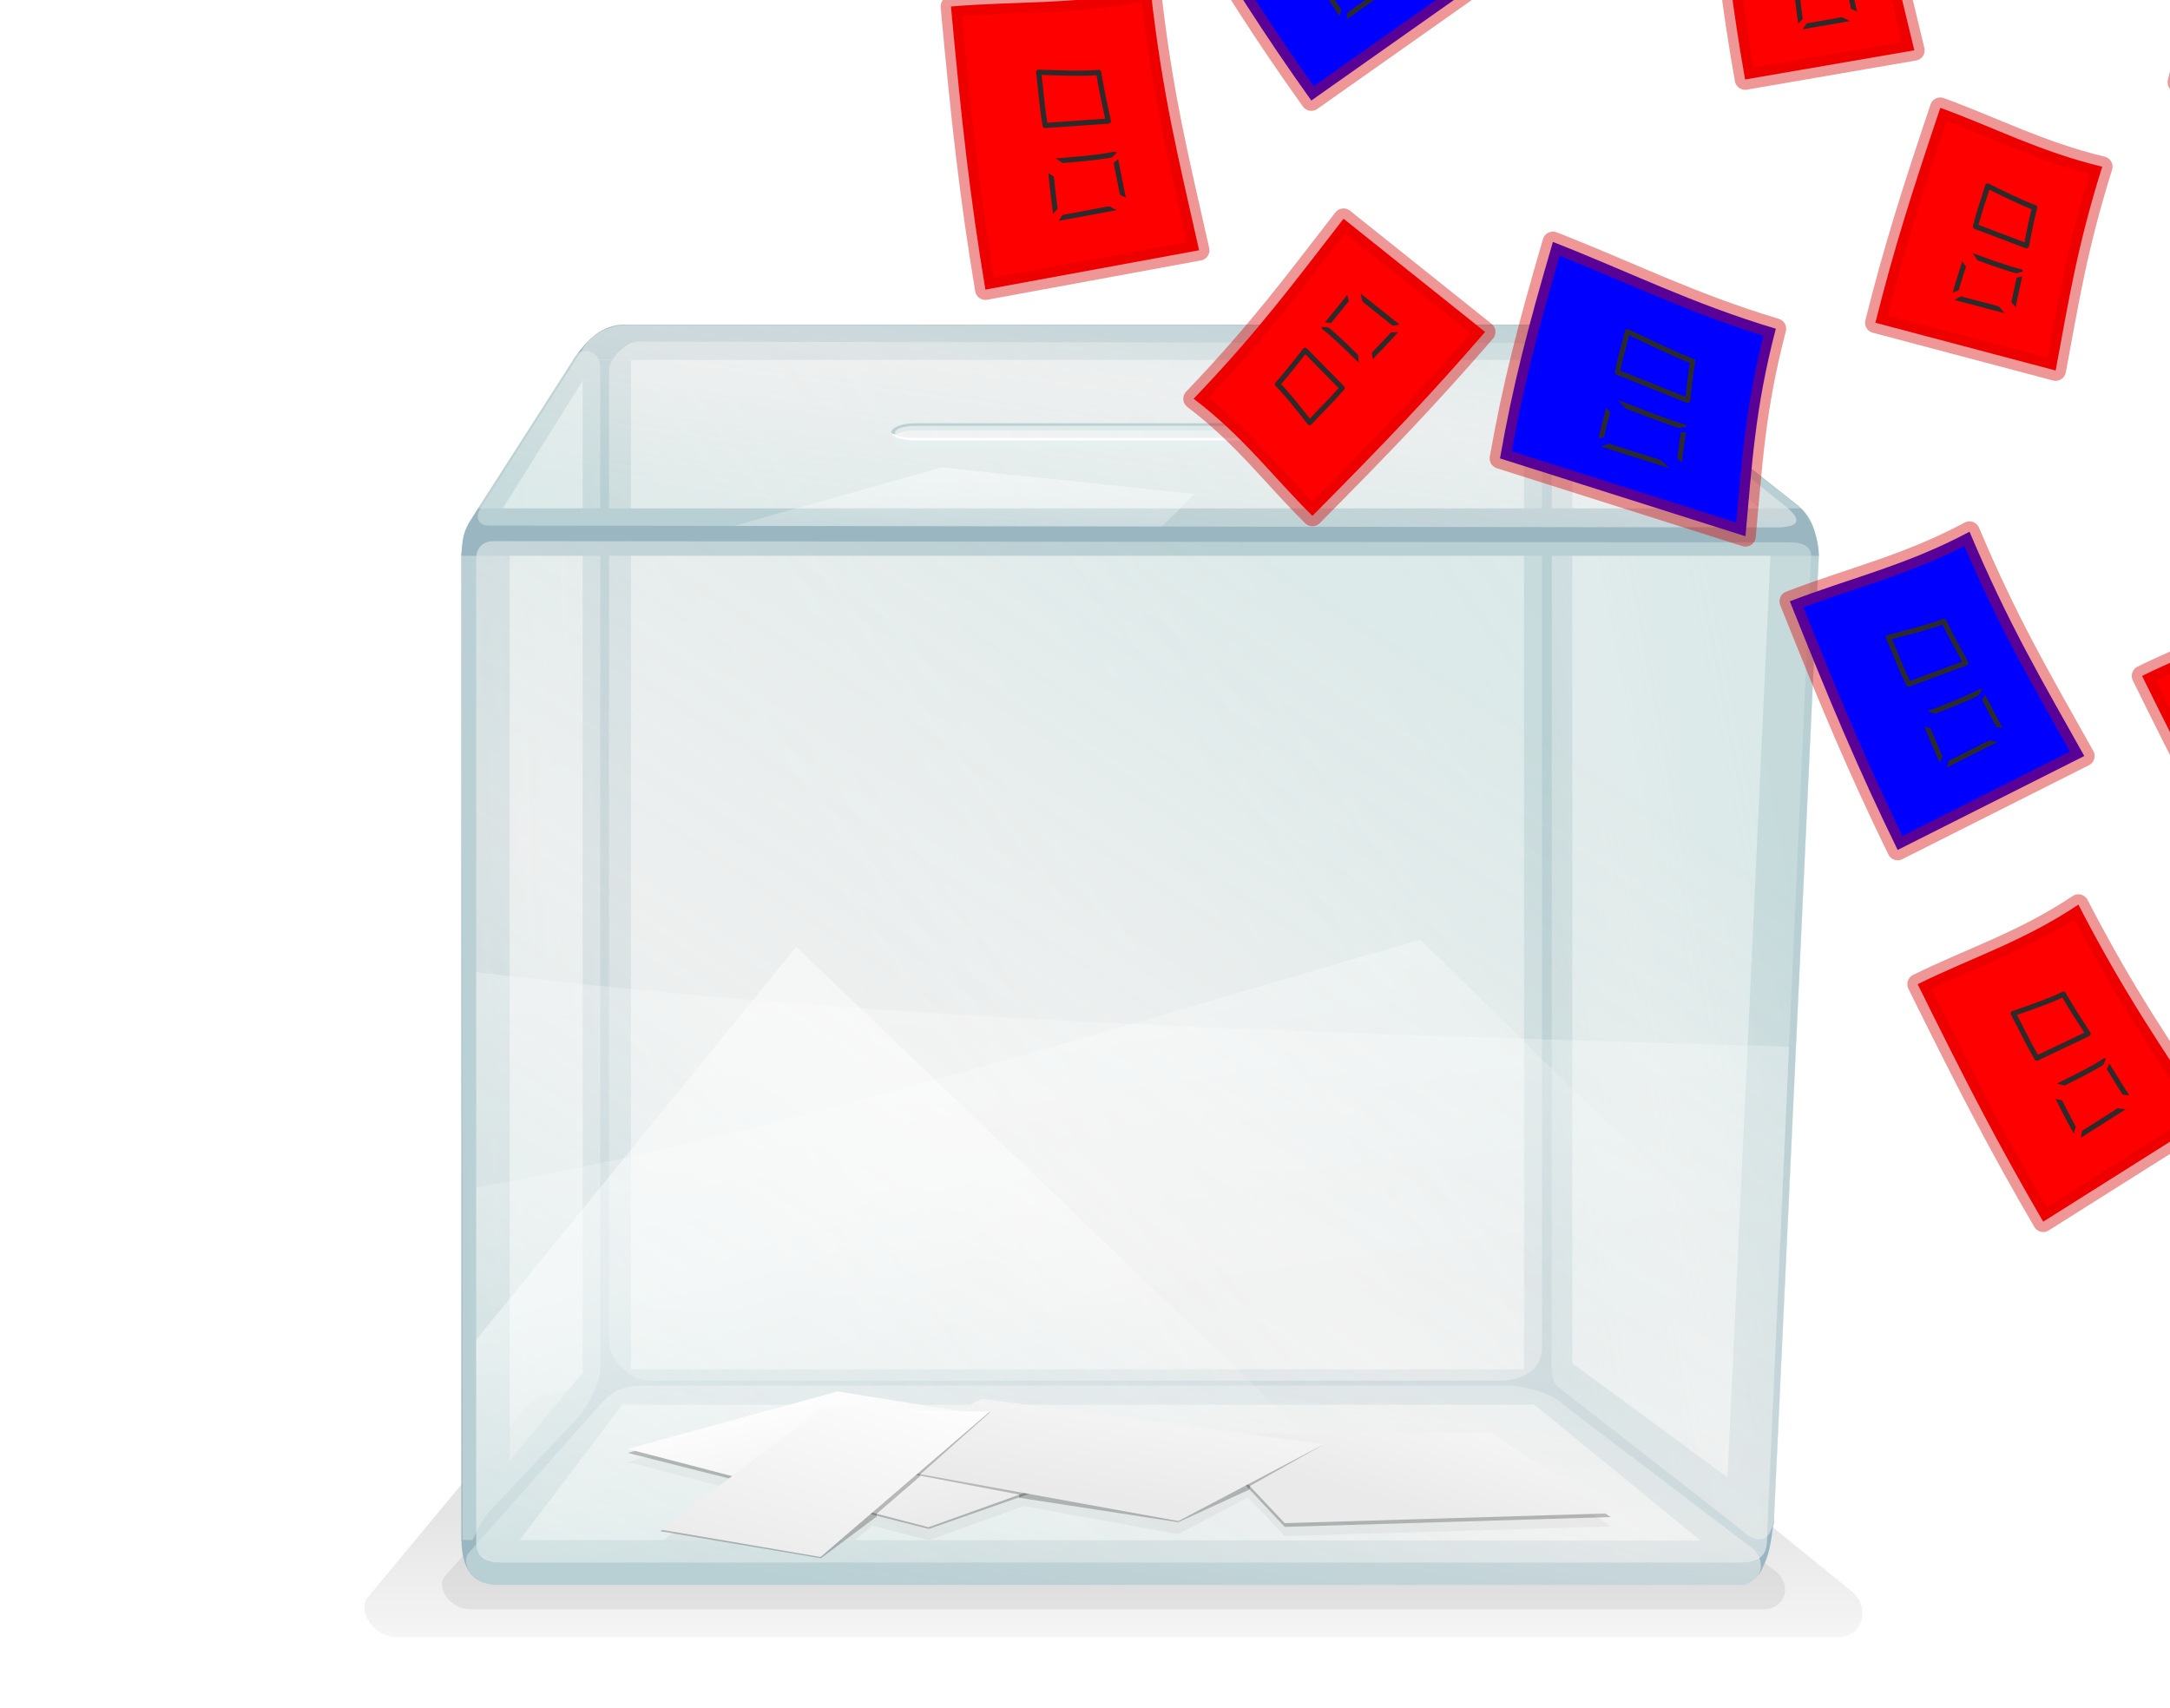 <?xml version="1.0"?><svg width="420" height="330.644" xmlns="http://www.w3.org/2000/svg" xmlns:xlink="http://www.w3.org/1999/xlink">
 <defs>
  <linearGradient id="linearGradient11686">
   <stop offset="0" id="stop11688" stop-opacity="0.488" stop-color="#000000"/>
   <stop offset="1" id="stop11690" stop-opacity="0" stop-color="#000000"/>
  </linearGradient>
  <linearGradient id="linearGradient3671">
   <stop offset="0" id="stop3673" stop-opacity="0.103" stop-color="#000000"/>
   <stop offset="1" id="stop3675" stop-opacity="0" stop-color="#000000"/>
  </linearGradient>
  <linearGradient id="linearGradient3593">
   <stop offset="0" id="stop3595" stop-color="#ffffff"/>
   <stop offset="1" id="stop3597" stop-color="#eaeaea"/>
  </linearGradient>
  <linearGradient id="linearGradient3877">
   <stop offset="0" id="stop3879" stop-opacity="0.434" stop-color="#ffffff"/>
   <stop offset="1" id="stop3881" stop-opacity="0" stop-color="#ffffff"/>
  </linearGradient>
  <linearGradient id="linearGradient7463">
   <stop offset="0" id="stop7465" stop-opacity="0.547" stop-color="#d1e3e2"/>
   <stop id="stop3853" offset="0.5" stop-opacity="0.616" stop-color="#eeeeee"/>
   <stop offset="1" id="stop7467" stop-opacity="0.545" stop-color="#d1e3e2"/>
  </linearGradient>
  <filter id="filter3656">
   <feGaussianBlur stdDeviation="0.381" id="feGaussianBlur3658"/>
  </filter>
  <filter id="filter3662">
   <feGaussianBlur stdDeviation="0.99" id="feGaussianBlur3664"/>
  </filter>
  <linearGradient id="linearGradient1647">
   <stop id="stop1648" offset="0" stop-color="#bdbdbd"/>
   <stop id="stop1649" offset="1" stop-color="#fff"/>
  </linearGradient>
  <linearGradient id="linearGradient6339">
   <stop id="stop6341" offset="0" stop-color="#ffffff"/>
   <stop id="stop6343" offset="1" stop-opacity="0" stop-color="#ffffff"/>
  </linearGradient>
  <linearGradient xlink:href="#linearGradient3671" id="linearGradient11034" x1="0.424" y1="0.5" x2="0.424" y2="1.291"/>
  <linearGradient xlink:href="#linearGradient7463" id="linearGradient11036" x1="1.036" y1="0.134" x2="-0.023" y2="0.993"/>
  <linearGradient xlink:href="#linearGradient7463" id="linearGradient11038" x1="0.708" y1="0.229" x2="-0.027" y2="0.853"/>
  <linearGradient xlink:href="#linearGradient7463" id="linearGradient11040" x1="5.212" y1="-0.595" x2="-0.028" y2="1.008"/>
  <linearGradient xlink:href="#linearGradient7463" id="linearGradient11042" x1="0.86" y1="-0.293" x2="-0.058" y2="0.732"/>
  <linearGradient xlink:href="#linearGradient7463" id="linearGradient11044" x1="0.735" y1="0.136" x2="-0.005" y2="1.011"/>
  <linearGradient xlink:href="#linearGradient7463" id="linearGradient11046" x1="0.852" y1="-0.288" x2="-0.052" y2="0.72"/>
  <linearGradient xlink:href="#linearGradient3877" id="linearGradient11048" x1="0.423" y1="-0.677" x2="0.317" y2="1.128"/>
  <linearGradient xlink:href="#linearGradient3877" id="linearGradient11050" x1="0.684" y1="-0.238" x2="0.918" y2="0.501"/>
  <linearGradient xlink:href="#linearGradient3877" id="linearGradient11052" x1="0.259" y1="0.489" x2="0.531" y2="1.038"/>
  <linearGradient xlink:href="#linearGradient7463" id="linearGradient11054" x1="0.222" y1="0.7" x2="0.222" y2="-7.721"/>
  <linearGradient xlink:href="#linearGradient3593" id="linearGradient11056" x1="0.118" y1="0.123" x2="0.692" y2="0.896"/>
  <linearGradient xlink:href="#linearGradient3593" id="linearGradient11058" x1="1.286" y1="-0.32" x2="0.249" y2="0.5"/>
  <linearGradient xlink:href="#linearGradient3593" id="linearGradient11060" x1="0.824" y1="-0.537" x2="0.211" y2="0.629"/>
  <linearGradient xlink:href="#linearGradient3593" id="linearGradient11062" x1="0.845" y1="-0.205" x2="0.082" y2="1"/>
  <linearGradient xlink:href="#linearGradient6339" id="linearGradient11064" x1="0.348" y1="-2.365" x2="0.312" y2="1.929"/>
  <linearGradient xlink:href="#linearGradient1647" id="linearGradient11556" x1="0.073" y1="1.474" x2="0.568" y2="0.286"/>
  <radialGradient xlink:href="#linearGradient11686" id="radialGradient11587" cx="271.986" cy="707.218" fx="272.033" fy="553.578" r="210" gradientTransform="matrix(0.829,-1.6833524e-3,2.5372084e-4,0.125,46.23,550.703)" gradientUnits="userSpaceOnUse"/>
 </defs>
 <g>
  <title>Layer 1</title>
  <g externalResourcesRequired="false" id="layer4" display="inline">
   <path d="m229.173,643.805c105.615,-29.815 164.487,-18.697 304.844,-6.948c82.527,6.908 180.305,-11.422 237.145,-8.543c95.114,4.816 189.982,28.25 321.125,20.545" id="path1648" stroke-width="1px" stroke="#ffffff" fill-rule="evenodd" fill-opacity="0.75" fill="none"/>
   <g externalResourcesRequired="false" id="g2670">
    <path id="path11576" d="m213,263.067c-115.92,0 -210,20.391 -210,36.107c0,15.716 94.08,28.471 210,28.471c115.92,0 210,-12.755 210,-28.471c0,-15.716 -94.08,-36.107 -210,-36.107zm-89.125,5.154l168.781,0c2.885,0.317 7.556,1.306 10.188,3.896l36.562,27.765c2.68,2.631 1.432,6.872 -2.812,6.872l-240.875,0c-3.893,0 -6.409,-3.679 -5.188,-5.921l25.188,-28.471c2.285,-2.682 4.153,-3.959 8.156,-4.142z" stroke-opacity="0.411" stroke-dashoffset="0" stroke-miterlimit="4" marker-end="none" marker-mid="none" marker-start="none" stroke-linejoin="round" stroke-width="4" fill-rule="evenodd" fill="url(#radialGradient11587)"/>
    <g id="g11543" display="inline">
     <path d="m184.057,1.253c12.878,-1.079 24.571,-0.291 38.64,-3.253c2.294,20.582 5.537,33.25 9.389,50.443l-41.365,7.613c-3.015,-18.124 -4.611,-32.538 -6.664,-54.803z" id="rect9783" stroke-opacity="0.411" stroke-dashoffset="0" stroke-miterlimit="4" marker-end="none" marker-mid="none" marker-start="none" stroke-linejoin="round" stroke-width="4" stroke="#d80000" fill-rule="evenodd" fill="#ff0000"/>
     <path d="m203.135,31.273c3.116,-0.261 9.191,-0.691 12.595,-1.408c0.555,2.705 1.09,5.839 2.022,9.999l-13.254,2.463c-0.73,-4.385 -0.804,-6.701 -1.363,-11.054z" id="path9891" stroke-dashoffset="0" stroke-miterlimit="4" marker-end="none" marker-mid="none" marker-start="none" stroke-linejoin="round" stroke="#2b2b2b" fill-rule="evenodd" fill="#ff0000"/>
     <path d="m201.025,13.981c2.877,0.092 8.484,0.344 11.627,0.048c0.416,2.715 1.006,5.485 1.867,9.409l-12.236,0.852c-0.674,-4.11 -0.742,-6.247 -1.258,-10.309z" id="path9893" stroke-dashoffset="0" stroke-miterlimit="4" marker-end="none" marker-mid="none" marker-start="none" stroke-linejoin="round" stroke="#2b2b2b" fill-rule="evenodd" fill="#ff0000"/>
     <path d="m200.812,27.828l-3.133,2.194c3.06,2.332 6.365,4.241 9.663,6.119c0.316,0.172 0.631,0.342 0.949,0.512c-1.124,1.065 -2.209,2.164 -3.243,3.34c-1.689,1.881 -3.29,3.825 -4.368,6.217l3.376,-1.682c0.929,-2.343 2.493,-4.181 4.104,-5.973c0.4,-0.459 0.796,-0.903 1.213,-1.341c3.131,1.642 6.298,3.191 9.421,4.852l2.824,-2.072c-3.372,-1.595 -6.766,-3.141 -10.061,-4.925c1.948,-1.821 4.002,-3.518 6.001,-5.266c1.35,-1.213 0.714,-0.635 1.875,-1.755l-3.265,1.487c-1.094,1.072 -0.51,0.511 -1.787,1.682c-1.258,1.117 -2.535,2.197 -3.795,3.316c-0.196,-0.11 -0.4,-0.205 -0.596,-0.317c-3.189,-1.884 -6.399,-3.803 -9.178,-6.388z" id="path9886" stroke-dashoffset="0" stroke-miterlimit="4" marker-end="none" marker-mid="none" marker-start="none" stroke-linejoin="round" fill-rule="evenodd" fill="#ff0000"/>
    </g>
    <g externalResourcesRequired="false" id="g10715" display="inline">
     <path d="m109.5,269.253c-4.632,0.226 -6.803,1.828 -9.447,5.143l-29.166,35.168c-1.414,2.772 1.535,7.344 6.039,7.344l278.687,0c4.91,0 6.326,-5.259 3.225,-8.511l-42.296,-34.337c-3.044,-3.202 -8.442,-4.414 -11.781,-4.806l-7.137,0c1.934,0.608 3.846,1.504 5.215,2.852l36.554,27.78c2.68,2.631 1.453,6.872 -2.791,6.872l-240.874,0c-3.893,0 -6.437,-3.686 -5.216,-5.929l25.208,-28.454c1.21,-1.42 2.302,-2.44 3.66,-3.122l-9.882,0l0,0l-0,0l-0,0z" id="path3669" filter="url(#filter3662)" stroke-dashoffset="0" stroke-miterlimit="4" marker-end="none" marker-mid="none" marker-start="none" stroke-width="3" fill-rule="nonzero" fill="url(#linearGradient11034)"/>
     <path d="m115.173,273.003c-1.128,0.693 -2.095,1.629 -3.157,2.875l-26.146,29.509c-1.267,2.326 1.361,6.153 5.399,6.153l249.841,0c4.402,0 5.685,-4.39 2.905,-7.119l-3.408,-2.583c0.757,2.376 -0.707,4.918 -4.003,4.918l-240.874,0c-3.893,0 -6.437,-3.686 -5.216,-5.929l24.659,-27.825z" id="path3660" filter="url(#filter3662)" stroke-dashoffset="0" stroke-miterlimit="4" marker-end="none" marker-mid="none" marker-start="none" stroke-width="3" fill-rule="nonzero" fill-opacity="0.069" fill="#000000"/>
     <path d="m162.113,271.858l-40.626,11.139l20.199,5.255l-13.862,10.353l30.973,5.3l9.996,-8.579l10.911,2.83l18.46,-6.625l29.921,5.435l13.473,-7.141l7.091,7.523l63.089,-1.886l-23.241,-15.63l-48.038,0.157l-50.417,-6.692l-4.758,2.313l-23.172,-3.75z" id="path3637" filter="url(#filter3656)" stroke-dashoffset="0" stroke-miterlimit="4" marker-end="none" marker-mid="none" marker-start="none" stroke-width="0.983pt" fill-rule="evenodd" fill-opacity="0.234" fill="#000000"/>
     <path id="path3873" d="m343.291,295.126l-9.353,0l8.735,-187.795l9.353,0l-8.735,187.795z" stroke-dashoffset="0" stroke-miterlimit="4" marker-end="none" marker-mid="none" marker-start="none" stroke-width="3" fill-rule="nonzero" fill="#9ab7c1"/>
     <path id="path3871" d="m98.644,298.302l-9.353,0l0,-191.353l9.353,0l0,191.353z" stroke-dashoffset="0" stroke-miterlimit="4" marker-end="none" marker-mid="none" marker-start="none" stroke-width="3" fill-rule="nonzero" fill="#9ab7c1"/>
     <path id="path3867" d="m120.663,271.618c-3.872,-0.135 -6.944,-0.747 -7.891,-5.887l-23.188,27.891c-0.57,8.869 0.711,11.681 6.177,10.846l24.903,-32.85z" stroke-dashoffset="0" stroke-miterlimit="4" marker-end="none" marker-mid="none" marker-start="none" stroke-width="3" fill-rule="nonzero" fill="#9ab7c1"/>
     <path id="path3869" d="m296.651,271.646c3.81,-0.135 7.766,-3.479 7.452,-7.919l39.299,28.908c-0.662,9.885 -2.591,13.015 -5.724,12.561l-41.027,-33.549z" stroke-dashoffset="0" stroke-miterlimit="4" marker-end="none" marker-mid="none" marker-start="none" stroke-width="3" fill-rule="nonzero" fill="#9ab7c1"/>
     <path id="path3863" d="m115.508,69.349c0.114,-1.825 -2.949,-2.363 -4.324,-0.026l-19.13,29.862c-1.484,2.385 -2.672,3.457 -2.672,8.232l4.964,-4.292l21.161,-33.776z" stroke-dashoffset="0" stroke-miterlimit="4" marker-end="none" marker-mid="none" marker-start="none" stroke-width="3" fill-rule="nonzero" fill="#9ab7c1"/>
     <path id="path3865" d="m306.134,69.679c-0.691,-1.698 2.916,-2.275 4.898,-1.062l36.935,29.214c2.17,1.808 3.641,4.168 3.792,9.063l-5.535,-3.807l-40.091,-33.408z" stroke-dashoffset="0" stroke-miterlimit="4" marker-end="none" marker-mid="none" marker-start="none" stroke-width="3" fill-rule="nonzero" fill="#9ab7c1"/>
     <path id="path3857" d="m122.13,265.208l-9.353,0l0,-195.545l9.353,0l0,195.545z" stroke-dashoffset="0" stroke-miterlimit="4" marker-end="none" marker-mid="none" marker-start="none" stroke-width="3" fill-rule="nonzero" fill="#9ab7c1"/>
     <path id="path3859" d="m304.214,265.068c0,2.791 -3.72,6.847 -8.627,6.847l-174.662,0c-4.788,0 -8.1,-1.533 -8.1,-6.847l191.389,0l0,0z" stroke-dashoffset="0" stroke-miterlimit="4" marker-end="none" marker-mid="none" marker-start="none" stroke-width="3" fill-rule="nonzero" fill="#9ab7c1"/>
     <path id="path3861" d="m304.326,265.208l-9.353,0l0,-195.545l9.353,0l0,195.545z" stroke-dashoffset="0" stroke-miterlimit="4" marker-end="none" marker-mid="none" marker-start="none" stroke-width="3" fill-rule="nonzero" fill="#9ab7c1"/>
     <path id="path3855" d="m312.371,69.675c-2.654,-2.213 -9.802,-6.847 -14.709,-6.847l-176.667,0c-4.513,0 -7.457,2.932 -10.041,6.847l201.418,0z" stroke-dashoffset="0" stroke-miterlimit="4" marker-end="none" marker-mid="none" marker-start="none" stroke-width="3" fill-rule="nonzero" fill="#9ab7c1"/>
     <path id="path3849" d="m290.293,267.265l-164.952,0c-3.472,0 -7.467,-4.397 -7.467,-7.511l0,-188.413c0,-1.571 3.133,-5.207 5.418,-5.204l170.213,0.238c2.989,0 4.943,3.212 4.943,5.218l0,189.522c0,3.264 -2.821,6.1 -8.155,6.149l-0,0z" stroke-dashoffset="0" stroke-miterlimit="4" marker-end="none" marker-mid="none" marker-start="none" stroke-width="3" fill-rule="nonzero" fill="url(#linearGradient11036)"/>
     <path id="path3845" d="m336.83,295.986l-35.298,-27.546c-1.77,-1.381 -1.194,-7.243 -1.194,-7.243l0,-188.346c0,-4.52 8.326,-6.117 11.122,-3.9l37.106,29.435c2.241,1.777 3.473,5.951 3.473,9.934l-8.507,182.88c0,7.774 -3.262,8.102 -6.702,4.786z" stroke-dashoffset="0" stroke-miterlimit="4" marker-end="none" marker-mid="none" marker-start="none" stroke-width="3" fill-rule="nonzero" fill="url(#linearGradient11038)"/>
     <path id="path3837" d="m112.215,274.014l-17.569,18.662c-3.131,3.326 -5.12,12.499 -5.127,5.57l-0.178,-190.681c-0.001,-1.368 1.139,-6.043 2.702,-8.475l19.42,-30.218c0.982,-1.528 4.717,-1.51 4.717,2.459l0,193.412c0,3.264 -2.506,7.427 -3.965,9.272z" stroke-dashoffset="0" stroke-miterlimit="4" marker-end="none" marker-mid="none" marker-start="none" stroke-width="3" fill-rule="nonzero" fill="url(#linearGradient11040)"/>
     <path id="path7416" d="m352.037,107.584c0,-3.028 -1.28,-7.006 -3.497,-9.182l-255.951,0c-1.598,2.153 -3.276,5.733 -3.276,9.182l262.724,0l-0,0z" stroke-dashoffset="0" stroke-miterlimit="4" marker-end="none" marker-mid="none" marker-start="none" stroke-width="3" fill-rule="nonzero" fill="#9ab7c1"/>
     <path id="path3835" d="m342.063,298.227c0,5.493 -2.204,8.554 -5.281,8.554l-240.633,0c-4.985,0 -6.83,-3.772 -6.83,-8.681l252.745,0.127z" stroke-dashoffset="0" stroke-miterlimit="4" marker-end="none" marker-mid="none" marker-start="none" stroke-width="3" fill-rule="nonzero" fill="#9ab7c1"/>
     <path id="path3831" d="m123.883,268.223l168.777,0c2.885,0.317 7.55,1.291 10.181,3.881l36.56,27.787c2.68,2.631 1.441,6.875 -2.803,6.875l-240.878,0c-3.893,0 -6.424,-3.695 -5.203,-5.938l25.198,-28.451c2.285,-2.682 4.164,-3.972 8.167,-4.155z" stroke-dashoffset="0" stroke-miterlimit="4" marker-end="none" marker-mid="none" marker-start="none" stroke-width="3" fill-rule="nonzero" fill="url(#linearGradient11042)"/>
     <path id="rect7391" d="m336.877,302.471l-239.618,0c-3.472,0 -5.088,-0.984 -5.088,-4.097l0,-190.389c0,-1.571 1.028,-3.23 3.313,-3.228l251.375,0.238c1.436,0.001 3.662,0.517 3.662,2.523l-8.47,188.804c0,3.264 0.159,6.1 -5.175,6.149l0,-0z" stroke-dashoffset="0" stroke-miterlimit="4" marker-end="none" marker-mid="none" marker-start="none" stroke-width="3" fill-rule="nonzero" fill="url(#linearGradient11044)"/>
     <path d="m121.487,62.882c-4.324,0 -7.162,2.349 -8.418,4.155l-20.13,31.463c-1.107,1.883 -0.133,3.234 1.647,3.234l250.024,0.359c3.324,-0.254 4.819,-1.249 0.069,-4.806l-36.211,-29.172c-2.631,-2.59 -6.742,-5.233 -11.872,-5.233l-175.109,0zm57.037,19.468l73.761,0c3.082,0 5.559,-0.266 5.559,1.283c0,1.548 -2.476,2.15 -5.559,2.15l-73.761,0c-3.082,0 -5.559,-0.601 -5.559,-2.15c0,-1.548 2.476,-1.283 5.559,-1.283z" id="rect7393" stroke-dashoffset="0" stroke-miterlimit="4" marker-end="none" marker-mid="none" marker-start="none" stroke-width="3" fill-rule="nonzero" fill="url(#linearGradient11046)"/>
     <path id="path3875" d="m336.877,302.471l-239.618,0c-3.472,0 -5.088,-0.984 -5.088,-4.097l0,-110.17c83.373,9.997 168.827,11.823 254.084,14.421l-4.203,93.697c0,3.264 0.159,6.1 -5.175,6.149z" stroke-dashoffset="0" stroke-miterlimit="4" marker-end="none" marker-mid="none" marker-start="none" stroke-width="3" fill-rule="nonzero" fill="url(#linearGradient11048)"/>
     <path id="path3885" d="m336.877,302.471l-239.618,0c-3.472,0 -5.088,-0.984 -5.088,-4.097l0,-68.489c58.342,-10.341 126.557,-31.811 182.737,-48.001l68.635,67.4l-1.492,47.038c0,3.264 0.159,6.1 -5.175,6.149z" stroke-dashoffset="0" stroke-miterlimit="4" marker-end="none" marker-mid="none" marker-start="none" stroke-width="3" fill-rule="nonzero" fill="url(#linearGradient11050)"/>
     <path id="path3889" d="m278.524,302.471l-181.264,0c-3.472,0 -5.088,-0.984 -5.088,-4.097l0,-39.025l61.942,-76.071l124.411,119.193z" stroke-dashoffset="0" stroke-miterlimit="4" marker-end="none" marker-mid="none" marker-start="none" stroke-width="3" fill-rule="nonzero" fill="url(#linearGradient11052)"/>
     <path d="m177.179,82.176c-2.394,0 -4.318,0.703 -4.318,1.567c0,0.202 0.111,0.387 0.302,0.564c0.629,-0.58 2.18,-0.991 4.016,-0.991l76.189,0c1.833,0 3.386,0.411 4.016,0.991c0.193,-0.177 0.302,-0.362 0.302,-0.564c0,-0.865 -1.923,-1.567 -4.318,-1.567l-76.189,0z" id="rect3901" stroke-dashoffset="0" stroke-miterlimit="4" marker-end="none" marker-mid="none" marker-start="none" stroke-width="0.983pt" fill-rule="evenodd" fill="url(#linearGradient11054)"/>
     <path d="m177.179,81.925c-1.245,0 -2.371,0.182 -3.216,0.489c-0.845,0.307 -1.507,0.771 -1.457,1.329c0.024,0.268 0.599,0.358 0.942,0.414c-0.159,-0.147 -0.231,-0.275 -0.231,-0.414c0,-0.303 0.35,-0.63 1.066,-0.89c0.716,-0.26 1.748,-0.426 2.896,-0.426l76.189,0c1.149,0 2.18,0.166 2.896,0.426c0.716,0.26 1.066,0.587 1.066,0.89c0,0.14 -0.071,0.266 -0.231,0.414c-0.512,0.394 -0.968,0.621 -1.887,0.899c1.94,-0.196 2.829,-1.082 2.829,-1.313c0,-0.56 -0.612,-1.022 -1.457,-1.329c-0.845,-0.307 -1.97,-0.489 -3.216,-0.489l-76.189,0z" id="path3933" stroke-dashoffset="0" stroke-miterlimit="4" stroke-width="0.983pt" fill-rule="evenodd" fill="#bbd1d4"/>
     <path d="m173.128,84.006c-0.169,0.167 -0.267,0.35 -0.267,0.539c0,0.864 1.923,2.317 4.318,2.317l76.189,0c2.394,0 4.318,-1.453 4.318,-2.317c0,-0.19 -0.095,-0.371 -0.267,-0.539c-0.612,0.593 -2.192,1.016 -4.051,1.016l-76.189,0c-1.862,0 -3.441,-0.422 -4.051,-1.016z" id="rect3920" stroke-dashoffset="0" stroke-miterlimit="4" marker-end="none" marker-mid="none" marker-start="none" stroke-width="0.983pt" fill-rule="evenodd" fill="#e6f0f0"/>
     <path d="m173.386,84.138c-0.35,-0.056 -0.447,-0.054 -0.87,-0.327c0.271,0.853 2.555,1.462 4.664,1.462l76.189,0c1.3,0 3.438,-0.504 3.785,-1.16c-0.49,0.475 -2,0.658 -3.785,0.658l-76.189,0c-1.787,0 -3.305,-0.158 -3.793,-0.633z" id="path3940" stroke-dashoffset="0" stroke-miterlimit="4" stroke-width="0.983pt" fill-rule="evenodd" fill="#ffffff"/>
     <path d="m162.12,270.103l62.601,10.13l-44.953,15.725l-58.274,-14.716l40.626,-11.139z" id="path3601" stroke-dashoffset="0" stroke-miterlimit="4" marker-end="none" marker-mid="none" marker-start="none" stroke-width="0.983pt" fill-rule="evenodd" fill-opacity="0.234" fill="#000000"/>
     <path d="m162.12,269.341l62.601,10.13l-45.018,16.169l-58.209,-15.161l40.626,-11.139z" id="path2215" stroke-dashoffset="0" stroke-miterlimit="4" marker-end="none" marker-mid="none" marker-start="none" stroke-width="0.983pt" fill-rule="evenodd" fill="url(#linearGradient11056)"/>
     <path d="m288.5,278.028l-56.181,0.18l16.337,17.353l63.085,-1.902l-23.241,-15.63z" id="path3635" stroke-dashoffset="0" stroke-miterlimit="4" marker-end="none" marker-mid="none" marker-start="none" stroke-width="0.983pt" fill-rule="evenodd" fill-opacity="0.234" fill="#000000"/>
     <path d="m288.5,277.31l-56.181,0.18l16.337,17.353l63.085,-1.902l-23.241,-15.63z" id="path3188" stroke-dashoffset="0" stroke-miterlimit="4" marker-end="none" marker-mid="none" marker-start="none" stroke-width="0.983pt" fill-rule="evenodd" fill="url(#linearGradient11058)"/>
     <path d="m228.042,294.662l-30.825,-4.739l0.07,-0.615l-32.734,-6.235l24.715,-11.533l66.588,8.252l-13.878,7.822l-0.176,0.727l-13.759,6.321z" id="path3613" stroke-dashoffset="0" stroke-miterlimit="4" marker-end="none" marker-mid="none" marker-start="none" stroke-width="0.983pt" fill-rule="evenodd" fill-opacity="0.234" fill="#000000"/>
     <path d="m228.086,294.439l-63.078,-11.455l25.035,-12.206l66.176,8.791l-28.133,14.87z" id="path3190" stroke-dashoffset="0" stroke-miterlimit="4" marker-end="none" marker-mid="none" marker-start="none" stroke-width="0.983pt" fill-rule="evenodd" fill="url(#linearGradient11060)"/>
     <path d="m159.597,273.062l32.038,0.307l-13.535,12.04l0.004,0.351l-8.429,7.272l-0.001,0.537l-10.792,8.064l-31.07,-5.223l31.786,-23.347z" id="path3625" stroke-dashoffset="0" stroke-miterlimit="4" marker-end="none" marker-mid="none" marker-start="none" stroke-width="0.983pt" fill-rule="evenodd" fill-opacity="0.234" fill="#000000"/>
     <path d="m159.338,272.554l32.221,0.711l-32.754,28.129l-30.979,-5.313l31.512,-23.527z" id="path3591" stroke-dashoffset="0" stroke-miterlimit="4" marker-end="none" marker-mid="none" marker-start="none" stroke-width="0.983pt" fill-rule="evenodd" fill="url(#linearGradient11062)"/>
     <path d="m142.057,101.802l82.881,0.082l6.286,-6.265l-48.965,-5.147l-40.202,11.33z" id="path9868" stroke-dashoffset="0" stroke-miterlimit="4" marker-end="none" marker-mid="none" marker-start="none" stroke-width="3" fill-rule="nonzero" fill="url(#linearGradient11064)"/>
    </g>
    <g display="inline" id="svg_6" transform="rotate(-25.463 257.5 -9.644)">
     <path d="m235.567,-31.561c11.762,-0.918 22.442,-0.248 35.291,-2.766c2.095,17.502 5.057,28.274 8.575,42.893l-37.78,6.474c-2.754,-15.411 -4.212,-27.668 -6.086,-46.601l0,-0z" stroke-opacity="0.411" stroke-dashoffset="0" stroke-miterlimit="4" marker-end="none" marker-mid="none" marker-start="none" stroke-linejoin="round" stroke-width="4" stroke="#d80000" fill-rule="evenodd" fill="#0000ff" id="svg_7"/>
     <path d="m252.991,-6.035c2.846,-0.222 8.394,-0.588 11.503,-1.197c0.507,2.3 0.996,4.965 1.847,8.503l-12.105,2.094c-0.666,-3.729 -0.734,-5.698 -1.245,-9.4l0,0z" stroke-dashoffset="0" stroke-miterlimit="4" marker-end="none" marker-mid="none" marker-start="none" stroke-linejoin="round" stroke="#2b2b2b" fill-rule="evenodd" fill="#0000ff" id="svg_8"/>
     <path d="m251.063,-20.738c2.627,0.078 7.749,0.293 10.619,0.041c0.38,2.309 0.919,4.664 1.705,8.001l-11.175,0.724c-0.615,-3.495 -0.678,-5.312 -1.149,-8.766z" stroke-dashoffset="0" stroke-miterlimit="4" marker-end="none" marker-mid="none" marker-start="none" stroke-linejoin="round" stroke="#2b2b2b" fill-rule="evenodd" fill="#0000ff" id="svg_9"/>
     <path d="m250.869,-8.964l-2.861,1.866c2.795,1.983 5.814,3.606 8.826,5.204c0.289,0.146 0.577,0.291 0.866,0.435c-1.027,0.905 -2.018,1.84 -2.962,2.84c-1.543,1.6 -3.005,3.252 -3.99,5.286l3.083,-1.43c0.849,-1.993 2.277,-3.555 3.748,-5.079c0.365,-0.39 0.727,-0.768 1.108,-1.14c2.86,1.396 5.752,2.714 8.604,4.126l2.579,-1.762c-3.08,-1.357 -6.179,-2.671 -9.189,-4.188c1.779,-1.548 3.655,-2.992 5.481,-4.478c1.233,-1.031 0.652,-0.54 1.713,-1.493l-2.982,1.265c-0.999,0.911 -0.466,0.434 -1.632,1.43c-1.149,0.95 -2.315,1.868 -3.466,2.819c-0.179,-0.093 -0.366,-0.174 -0.544,-0.27c-2.913,-1.602 -5.845,-3.233 -8.383,-5.432z" stroke-dashoffset="0" stroke-miterlimit="4" marker-end="none" marker-mid="none" marker-start="none" stroke-linejoin="round" fill-rule="evenodd" fill="#0000ff" id="svg_10"/>
    </g>
    <g id="svg_21" display="inline" transform="rotate(24.386 318.5 76.856)">
     <path id="svg_22" d="m289.768,56.919c15.408,-0.835 29.398,-0.225 46.23,-2.516c2.744,15.92 6.625,25.719 11.233,39.018l-49.491,5.889c-3.608,-14.019 -5.517,-25.169 -7.973,-42.391z" stroke-opacity="0.411" stroke-dashoffset="0" stroke-miterlimit="4" marker-end="none" marker-mid="none" marker-start="none" stroke-linejoin="round" stroke-width="4" stroke="#d80000" fill-rule="evenodd" fill="#0000ff"/>
     <path id="svg_23" d="m312.593,80.139c3.728,-0.202 10.996,-0.535 15.069,-1.089c0.664,2.092 1.304,4.516 2.42,7.734l-15.858,1.905c-0.873,-3.392 -0.962,-5.183 -1.631,-8.55z" stroke-dashoffset="0" stroke-miterlimit="4" marker-end="none" marker-mid="none" marker-start="none" stroke-linejoin="round" stroke="#2b2b2b" fill-rule="evenodd" fill="#0000ff"/>
     <path id="svg_24" d="m310.068,66.764c3.442,0.071 10.151,0.266 13.911,0.037c0.498,2.1 1.204,4.242 2.234,7.278l-14.639,0.659c-0.806,-3.179 -0.888,-4.832 -1.505,-7.974z" stroke-dashoffset="0" stroke-miterlimit="4" marker-end="none" marker-mid="none" marker-start="none" stroke-linejoin="round" stroke="#2b2b2b" fill-rule="evenodd" fill="#0000ff"/>
     <path id="svg_25" d="m309.814,77.475l-3.748,1.697c3.661,1.804 7.616,3.28 11.562,4.733c0.378,0.133 0.755,0.265 1.135,0.396c-1.345,0.824 -2.643,1.674 -3.88,2.584c-2.021,1.455 -3.937,2.958 -5.227,4.809l4.039,-1.301c1.112,-1.813 2.983,-3.234 4.91,-4.62c0.478,-0.355 0.953,-0.699 1.452,-1.037c3.746,1.27 7.535,2.468 11.271,3.753l3.379,-1.603c-4.035,-1.234 -8.095,-2.429 -12.037,-3.809c2.331,-1.409 4.788,-2.722 7.18,-4.073c1.615,-0.938 0.854,-0.491 2.244,-1.358l-3.907,1.15c-1.308,0.829 -0.611,0.395 -2.138,1.301c-1.505,0.864 -3.033,1.699 -4.54,2.565c-0.235,-0.085 -0.479,-0.159 -0.713,-0.245c-3.816,-1.458 -7.657,-2.941 -10.981,-4.941z" stroke-dashoffset="0" stroke-miterlimit="4" marker-end="none" marker-mid="none" marker-start="none" stroke-linejoin="round" fill-rule="evenodd" fill="#0000ff"/>
    </g>
    <g display="inline" id="svg_16">
     <path d="m332.486,-25.26c10.197,-0.8 19.455,-0.216 30.595,-2.413c1.816,15.264 4.384,24.659 7.434,37.41l-32.752,5.646c-2.388,-13.441 -3.651,-24.131 -5.276,-40.644z" stroke-opacity="0.411" stroke-dashoffset="0" stroke-miterlimit="4" marker-end="none" marker-mid="none" marker-start="none" stroke-linejoin="round" stroke-width="4" stroke="#d80000" fill-rule="evenodd" fill="#ff0000" id="svg_17"/>
     <path d="m347.591,-2.996c2.467,-0.194 7.277,-0.513 9.972,-1.044c0.439,2.006 0.863,4.33 1.601,7.416l-10.494,1.826c-0.578,-3.252 -0.636,-4.97 -1.079,-8.198z" stroke-dashoffset="0" stroke-miterlimit="4" marker-end="none" marker-mid="none" marker-start="none" stroke-linejoin="round" stroke="#2b2b2b" fill-rule="evenodd" fill="#ff0000" id="svg_18"/>
     <path d="m345.92,-15.82c2.278,0.068 6.718,0.255 9.206,0.036c0.33,2.014 0.797,4.068 1.478,6.978l-9.688,0.632c-0.533,-3.048 -0.588,-4.633 -0.996,-7.645z" stroke-dashoffset="0" stroke-miterlimit="4" marker-end="none" marker-mid="none" marker-start="none" stroke-linejoin="round" stroke="#2b2b2b" fill-rule="evenodd" fill="#ff0000" id="svg_19"/>
     <path d="m345.751,-5.551l-2.481,1.627c2.423,1.729 5.04,3.145 7.651,4.538c0.25,0.128 0.5,0.254 0.751,0.38c-0.89,0.79 -1.749,1.605 -2.568,2.477c-1.338,1.395 -2.605,2.837 -3.459,4.611l2.673,-1.248c0.736,-1.738 1.974,-3.101 3.249,-4.43c0.316,-0.34 0.63,-0.67 0.961,-0.994c2.479,1.218 4.986,2.367 7.459,3.598l2.236,-1.537c-2.67,-1.183 -5.357,-2.329 -7.966,-3.652c1.543,-1.351 3.168,-2.609 4.752,-3.906c1.069,-0.9 0.565,-0.471 1.485,-1.302l-2.585,1.103c-0.866,0.795 -0.404,0.379 -1.415,1.248c-0.996,0.828 -2.007,1.629 -3.005,2.459c-0.155,-0.081 -0.317,-0.152 -0.472,-0.235c-2.525,-1.398 -5.067,-2.82 -7.267,-4.737z" stroke-dashoffset="0" stroke-miterlimit="4" marker-end="none" marker-mid="none" marker-start="none" stroke-linejoin="round" fill-rule="evenodd" fill="#ff0000" id="svg_20"/>
    </g>
    <g id="svg_31" display="inline" transform="rotate(-16.422 375.5 133.356)">
     <path id="svg_32" d="m352.4,108.869c12.387,-1.025 23.635,-0.277 37.168,-3.091c2.206,19.553 5.326,31.588 9.031,47.922l-39.789,7.233c-2.901,-17.218 -4.436,-30.912 -6.41,-52.064z" stroke-opacity="0.411" stroke-dashoffset="0" stroke-miterlimit="4" marker-end="none" marker-mid="none" marker-start="none" stroke-linejoin="round" stroke-width="4" stroke="#d80000" fill-rule="evenodd" fill="#0000ff"/>
     <path id="svg_33" d="m370.751,137.389c2.997,-0.248 8.84,-0.657 12.115,-1.337c0.534,2.57 1.049,5.547 1.945,9.499l-12.749,2.34c-0.702,-4.166 -0.773,-6.366 -1.311,-10.502z" stroke-dashoffset="0" stroke-miterlimit="4" marker-end="none" marker-mid="none" marker-start="none" stroke-linejoin="round" stroke="#2b2b2b" fill-rule="evenodd" fill="#0000ff"/>
     <path id="svg_34" d="m368.721,120.961c2.767,0.087 8.161,0.327 11.184,0.046c0.4,2.579 0.968,5.211 1.796,8.939l-11.769,0.809c-0.648,-3.904 -0.714,-5.935 -1.21,-9.793z" stroke-dashoffset="0" stroke-miterlimit="4" marker-end="none" marker-mid="none" marker-start="none" stroke-linejoin="round" stroke="#2b2b2b" fill-rule="evenodd" fill="#0000ff"/>
     <path id="svg_35" d="m368.516,134.116l-3.014,2.085c2.943,2.215 6.123,4.029 9.295,5.814c0.304,0.164 0.607,0.325 0.913,0.486c-1.082,1.012 -2.125,2.056 -3.12,3.173c-1.625,1.787 -3.165,3.634 -4.202,5.906l3.247,-1.598c0.894,-2.226 2.398,-3.972 3.947,-5.675c0.384,-0.436 0.766,-0.858 1.167,-1.274c3.012,1.56 6.058,3.032 9.062,4.609l2.716,-1.969c-3.244,-1.516 -6.508,-2.984 -9.677,-4.679c1.874,-1.73 3.849,-3.343 5.772,-5.003c1.298,-1.152 0.687,-0.604 1.804,-1.668l-3.141,1.413c-1.052,1.018 -0.491,0.485 -1.719,1.598c-1.21,1.061 -2.438,2.087 -3.65,3.15c-0.189,-0.104 -0.385,-0.195 -0.573,-0.301c-3.068,-1.79 -6.156,-3.613 -8.828,-6.068z" stroke-dashoffset="0" stroke-miterlimit="4" marker-end="none" marker-mid="none" marker-start="none" stroke-linejoin="round" fill-rule="evenodd" fill="#0000ff"/>
    </g>
    <g id="svg_11" display="inline" transform="rotate(24.386 386 47.856)">
     <path id="svg_27" d="m365.338,27.595c11.08,-0.848 21.142,-0.229 33.246,-2.557c1.973,16.179 4.764,26.137 8.078,39.651l-35.591,5.984c-2.594,-14.246 -3.968,-25.577 -5.734,-43.078z" stroke-opacity="0.411" stroke-dashoffset="0" stroke-miterlimit="4" marker-end="none" marker-mid="none" marker-start="none" stroke-linejoin="round" stroke-width="4" stroke="#d80000" fill-rule="evenodd" fill="#ff0000"/>
     <path id="svg_28" d="m381.752,51.193c2.681,-0.205 7.908,-0.543 10.837,-1.107c0.478,2.126 0.938,4.59 1.74,7.86l-11.404,1.936c-0.628,-3.447 -0.692,-5.267 -1.173,-8.689z" stroke-dashoffset="0" stroke-miterlimit="4" marker-end="none" marker-mid="none" marker-start="none" stroke-linejoin="round" stroke="#2b2b2b" fill-rule="evenodd" fill="#ff0000"/>
     <path id="svg_29" d="m379.936,37.6c2.475,0.072 7.3,0.27 10.004,0.038c0.358,2.134 0.866,4.311 1.606,7.396l-10.528,0.67c-0.58,-3.231 -0.638,-4.91 -1.083,-8.103z" stroke-dashoffset="0" stroke-miterlimit="4" marker-end="none" marker-mid="none" marker-start="none" stroke-linejoin="round" stroke="#2b2b2b" fill-rule="evenodd" fill="#ff0000"/>
     <path id="svg_30" d="m379.753,48.485l-2.696,1.725c2.633,1.833 5.477,3.334 8.315,4.81c0.272,0.135 0.543,0.269 0.816,0.402c-0.967,0.837 -1.901,1.701 -2.79,2.626c-1.454,1.479 -2.831,3.006 -3.759,4.887l2.904,-1.322c0.8,-1.842 2.145,-3.287 3.531,-4.695c0.344,-0.361 0.685,-0.71 1.044,-1.054c2.694,1.291 5.419,2.508 8.106,3.814l2.43,-1.629c-2.902,-1.254 -5.821,-2.469 -8.656,-3.871c1.676,-1.431 3.443,-2.766 5.163,-4.14c1.161,-0.953 0.614,-0.499 1.614,-1.38l-2.809,1.169c-0.941,0.842 -0.439,0.402 -1.538,1.322c-1.083,0.878 -2.181,1.727 -3.265,2.606c-0.169,-0.086 -0.345,-0.161 -0.513,-0.249c-2.744,-1.481 -5.506,-2.989 -7.897,-5.021z" stroke-dashoffset="0" stroke-miterlimit="4" marker-end="none" marker-mid="none" marker-start="none" stroke-linejoin="round" fill-rule="evenodd" fill="#ff0000"/>
    </g>
    <g display="inline" transform="rotate(24.386 446.5 0.856)" id="svg_12">
     <path d="m423.646,-20.472c12.256,-0.893 23.384,-0.241 36.773,-2.692c2.183,17.031 5.27,27.514 8.935,41.741l-39.367,6.3c-2.87,-14.997 -4.388,-26.925 -6.342,-45.348z" stroke-opacity="0.411" stroke-dashoffset="0" stroke-miterlimit="4" marker-end="none" marker-mid="none" marker-start="none" stroke-linejoin="round" stroke-width="4" stroke="#d80000" fill-rule="evenodd" fill="#0000ff" id="svg_13"/>
     <path d="m441.801,4.368c2.966,-0.216 8.747,-0.572 11.986,-1.165c0.528,2.238 1.038,4.832 1.925,8.274l-12.614,2.038c-0.694,-3.629 -0.765,-5.545 -1.297,-9.147z" stroke-dashoffset="0" stroke-miterlimit="4" marker-end="none" marker-mid="none" marker-start="none" stroke-linejoin="round" stroke="#2b2b2b" fill-rule="evenodd" fill="#0000ff" id="svg_14"/>
     <path d="m439.793,-9.94c2.738,0.076 8.074,0.285 11.065,0.04c0.396,2.247 0.958,4.538 1.777,7.786l-11.644,0.705c-0.641,-3.401 -0.706,-5.169 -1.197,-8.53z" stroke-dashoffset="0" stroke-miterlimit="4" marker-end="none" marker-mid="none" marker-start="none" stroke-linejoin="round" stroke="#2b2b2b" fill-rule="evenodd" fill="#0000ff" id="svg_15"/>
     <path d="m439.591,1.518l-2.982,1.816c2.912,1.93 6.058,3.509 9.197,5.064c0.301,0.143 0.601,0.283 0.903,0.424c-1.07,0.881 -2.103,1.791 -3.087,2.764c-1.608,1.557 -3.131,3.165 -4.157,5.144l3.213,-1.392c0.885,-1.939 2.373,-3.46 3.905,-4.943c0.38,-0.38 0.758,-0.748 1.155,-1.11c2.98,1.359 5.993,2.641 8.966,4.015l2.688,-1.715c-3.209,-1.32 -6.439,-2.599 -9.575,-4.075c1.854,-1.507 3.808,-2.911 5.711,-4.358c1.285,-1.004 0.679,-0.526 1.785,-1.453l-3.108,1.231c-1.041,0.887 -0.486,0.423 -1.701,1.392c-1.197,0.924 -2.413,1.818 -3.611,2.744c-0.187,-0.091 -0.381,-0.17 -0.567,-0.262c-3.035,-1.559 -6.09,-3.147 -8.735,-5.286z" stroke-dashoffset="0" stroke-miterlimit="4" marker-end="none" marker-mid="none" marker-start="none" stroke-linejoin="round" fill-rule="evenodd" fill="#0000ff" id="svg_26"/>
    </g>
    <g display="inline" transform="rotate(-21.275 441.5 144.856)" id="svg_36">
     <path d="m421.513,122.036c10.718,-0.956 20.451,-0.258 32.16,-2.88c1.909,18.223 4.609,29.439 7.814,44.661l-34.428,6.74c-2.51,-16.046 -3.838,-28.808 -5.546,-48.521z" stroke-opacity="0.411" stroke-dashoffset="0" stroke-miterlimit="4" marker-end="none" marker-mid="none" marker-start="none" stroke-linejoin="round" stroke-width="4" stroke="#d80000" fill-rule="evenodd" fill="#ff0000" id="svg_37"/>
     <path d="m437.391,148.614c2.594,-0.231 7.649,-0.612 10.483,-1.246c0.462,2.395 0.907,5.17 1.683,8.853l-11.031,2.18c-0.607,-3.883 -0.669,-5.933 -1.134,-9.787z" stroke-dashoffset="0" stroke-miterlimit="4" marker-end="none" marker-mid="none" marker-start="none" stroke-linejoin="round" stroke="#2b2b2b" fill-rule="evenodd" fill="#ff0000" id="svg_38"/>
     <path d="m435.635,133.305c2.394,0.081 7.061,0.305 9.677,0.042c0.346,2.404 0.838,4.856 1.554,8.33l-10.184,0.754c-0.561,-3.639 -0.618,-5.531 -1.047,-9.127z" stroke-dashoffset="0" stroke-miterlimit="4" marker-end="none" marker-mid="none" marker-start="none" stroke-linejoin="round" stroke="#2b2b2b" fill-rule="evenodd" fill="#ff0000" id="svg_39"/>
     <path d="m435.457,145.564l-2.608,1.943c2.547,2.065 5.298,3.755 8.043,5.418c0.263,0.153 0.525,0.303 0.79,0.453c-0.936,0.943 -1.839,1.916 -2.699,2.957c-1.406,1.665 -2.739,3.386 -3.636,5.504l2.809,-1.489c0.774,-2.075 2.075,-3.702 3.415,-5.288c0.333,-0.406 0.663,-0.8 1.01,-1.187c2.606,1.454 5.242,2.825 7.841,4.296l2.35,-1.835c-2.807,-1.413 -5.631,-2.781 -8.373,-4.36c1.621,-1.612 3.33,-3.115 4.995,-4.662c1.123,-1.074 0.594,-0.563 1.561,-1.554l-2.718,1.317c-0.91,0.949 -0.425,0.452 -1.487,1.489c-1.047,0.989 -2.11,1.945 -3.158,2.936c-0.163,-0.097 -0.333,-0.182 -0.496,-0.281c-2.654,-1.668 -5.326,-3.367 -7.639,-5.655z" stroke-dashoffset="0" stroke-miterlimit="4" marker-end="none" marker-mid="none" marker-start="none" stroke-linejoin="round" fill-rule="evenodd" fill="#ff0000" id="svg_40"/>
    </g>
    <g display="inline" transform="rotate(-85.711 463.5 73.356)" id="svg_41">
     <path d="m443.421,48.083c10.767,-1.058 20.544,-0.286 32.307,-3.19c1.918,20.182 4.63,32.603 7.85,49.462l-34.585,7.465c-2.521,-17.771 -3.855,-31.905 -5.572,-53.737z" stroke-opacity="0.411" stroke-dashoffset="0" stroke-miterlimit="4" marker-end="none" marker-mid="none" marker-start="none" stroke-linejoin="round" stroke-width="4" stroke="#d80000" fill-rule="evenodd" fill="#0000ff" id="svg_42"/>
     <path d="m459.372,77.518c2.605,-0.256 7.684,-0.678 10.53,-1.38c0.464,2.652 0.912,5.725 1.691,9.805l-11.082,2.415c-0.61,-4.3 -0.672,-6.571 -1.14,-10.839z" stroke-dashoffset="0" stroke-miterlimit="4" marker-end="none" marker-mid="none" marker-start="none" stroke-linejoin="round" stroke="#2b2b2b" fill-rule="evenodd" fill="#0000ff" id="svg_43"/>
     <path d="m457.608,60.563c2.405,0.09 7.094,0.337 9.721,0.047c0.348,2.662 0.841,5.378 1.561,9.226l-10.23,0.835c-0.563,-4.03 -0.62,-6.125 -1.052,-10.108z" stroke-dashoffset="0" stroke-miterlimit="4" marker-end="none" marker-mid="none" marker-start="none" stroke-linejoin="round" stroke="#2b2b2b" fill-rule="evenodd" fill="#0000ff" id="svg_44"/>
     <path d="m457.43,74.141l-2.619,2.152c2.558,2.286 5.322,4.158 8.08,6c0.264,0.169 0.528,0.336 0.793,0.502c-0.94,1.044 -1.847,2.122 -2.712,3.275c-1.413,1.844 -2.751,3.75 -3.652,6.096l2.822,-1.65c0.777,-2.298 2.084,-4.1 3.431,-5.857c0.334,-0.45 0.666,-0.886 1.015,-1.315c2.618,1.61 5.266,3.129 7.877,4.757l2.361,-2.032c-2.82,-1.564 -5.657,-3.08 -8.412,-4.829c1.629,-1.786 3.346,-3.45 5.018,-5.164c1.129,-1.189 0.597,-0.623 1.568,-1.721l-2.73,1.458c-0.914,1.051 -0.427,0.501 -1.494,1.65c-1.052,1.095 -2.12,2.154 -3.173,3.251c-0.164,-0.108 -0.335,-0.201 -0.498,-0.311c-2.666,-1.848 -5.351,-3.729 -7.674,-6.263l0,0z" stroke-dashoffset="0" stroke-miterlimit="4" marker-end="none" marker-mid="none" marker-start="none" stroke-linejoin="round" fill-rule="evenodd" fill="#0000ff" id="svg_45"/>
    </g>
    <g id="svg_46" display="inline" transform="rotate(-21.275 400 205.356)">
     <path id="svg_47" d="m378.512,181.064c11.523,-1.017 21.986,-0.275 34.575,-3.066c2.052,19.398 4.955,31.337 8.401,47.541l-37.013,7.175c-2.698,-17.081 -4.126,-30.666 -5.963,-51.65z" stroke-opacity="0.411" stroke-dashoffset="0" stroke-miterlimit="4" marker-end="none" marker-mid="none" marker-start="none" stroke-linejoin="round" stroke-width="4" stroke="#d80000" fill-rule="evenodd" fill="#ff0000"/>
     <path id="svg_48" d="m395.582,209.357c2.788,-0.246 8.224,-0.651 11.27,-1.327c0.497,2.549 0.976,5.503 1.81,9.424l-11.86,2.321c-0.653,-4.133 -0.719,-6.316 -1.22,-10.418z" stroke-dashoffset="0" stroke-miterlimit="4" marker-end="none" marker-mid="none" marker-start="none" stroke-linejoin="round" stroke="#2b2b2b" fill-rule="evenodd" fill="#ff0000"/>
     <path id="svg_49" d="m393.694,193.06c2.574,0.087 7.592,0.324 10.404,0.045c0.372,2.559 0.901,5.169 1.67,8.868l-10.948,0.803c-0.603,-3.873 -0.664,-5.887 -1.126,-9.716z" stroke-dashoffset="0" stroke-miterlimit="4" marker-end="none" marker-mid="none" marker-start="none" stroke-linejoin="round" stroke="#2b2b2b" fill-rule="evenodd" fill="#ff0000"/>
     <path id="svg_50" d="m393.504,206.11l-2.803,2.068c2.738,2.198 5.696,3.997 8.647,5.767c0.283,0.162 0.565,0.323 0.849,0.483c-1.006,1.004 -1.977,2.039 -2.902,3.148c-1.512,1.773 -2.944,3.605 -3.909,5.859l3.02,-1.585c0.832,-2.209 2.231,-3.941 3.672,-5.63c0.358,-0.432 0.712,-0.851 1.086,-1.264c2.802,1.548 5.635,3.008 8.43,4.573l2.527,-1.953c-3.018,-1.504 -6.054,-2.96 -9.002,-4.642c1.743,-1.716 3.581,-3.316 5.37,-4.963c1.208,-1.143 0.639,-0.599 1.678,-1.654l-2.922,1.402c-0.979,1.01 -0.457,0.481 -1.599,1.585c-1.126,1.053 -2.268,2.07 -3.396,3.125c-0.175,-0.104 -0.358,-0.193 -0.533,-0.299c-2.854,-1.776 -5.726,-3.584 -8.212,-6.02z" stroke-dashoffset="0" stroke-miterlimit="4" marker-end="none" marker-mid="none" marker-start="none" stroke-linejoin="round" fill-rule="evenodd" fill="#ff0000"/>
    </g>
    <g id="svg_51" display="inline" transform="rotate(-130.292 258.5 69.856)">
     <path id="svg_52" d="m238.513,47.036c10.718,-0.956 20.451,-0.258 32.16,-2.88c1.909,18.223 4.609,29.439 7.814,44.661l-34.428,6.74c-2.51,-16.046 -3.838,-28.808 -5.546,-48.521z" stroke-opacity="0.411" stroke-dashoffset="0" stroke-miterlimit="4" marker-end="none" marker-mid="none" marker-start="none" stroke-linejoin="round" stroke-width="4" stroke="#d80000" fill-rule="evenodd" fill="#ff0000"/>
     <path id="svg_53" d="m254.391,73.614c2.594,-0.231 7.649,-0.612 10.483,-1.246c0.462,2.395 0.907,5.17 1.683,8.853l-11.031,2.18c-0.607,-3.883 -0.669,-5.933 -1.134,-9.787z" stroke-dashoffset="0" stroke-miterlimit="4" marker-end="none" marker-mid="none" marker-start="none" stroke-linejoin="round" stroke="#2b2b2b" fill-rule="evenodd" fill="#ff0000"/>
     <path id="svg_54" d="m252.635,58.305c2.394,0.081 7.061,0.305 9.677,0.042c0.346,2.404 0.838,4.856 1.554,8.33l-10.184,0.754c-0.561,-3.639 -0.618,-5.531 -1.047,-9.127z" stroke-dashoffset="0" stroke-miterlimit="4" marker-end="none" marker-mid="none" marker-start="none" stroke-linejoin="round" stroke="#2b2b2b" fill-rule="evenodd" fill="#ff0000"/>
     <path id="svg_55" d="m252.457,70.564l-2.608,1.943c2.547,2.065 5.298,3.755 8.043,5.418c0.263,0.153 0.525,0.303 0.79,0.453c-0.936,0.943 -1.839,1.916 -2.699,2.957c-1.406,1.665 -2.739,3.386 -3.636,5.504l2.809,-1.489c0.774,-2.075 2.075,-3.702 3.416,-5.288c0.333,-0.406 0.663,-0.8 1.01,-1.187c2.606,1.454 5.242,2.825 7.841,4.296l2.35,-1.835c-2.807,-1.413 -5.631,-2.781 -8.373,-4.36c1.621,-1.612 3.33,-3.115 4.995,-4.662c1.123,-1.074 0.594,-0.563 1.561,-1.554l-2.718,1.317c-0.91,0.949 -0.425,0.452 -1.487,1.489c-1.047,0.989 -2.11,1.945 -3.158,2.936c-0.163,-0.097 -0.333,-0.182 -0.496,-0.281c-2.654,-1.668 -5.326,-3.367 -7.639,-5.655z" stroke-dashoffset="0" stroke-miterlimit="4" marker-end="none" marker-mid="none" marker-start="none" stroke-linejoin="round" fill-rule="evenodd" fill="#ff0000"/>
    </g>
    <g id="svg_56" display="inline" transform="rotate(32.057 407.5 -35.144)">
     <path id="svg_57" d="m387.513,-57.964c10.718,-0.956 20.451,-0.258 32.16,-2.88c1.909,18.223 4.609,29.439 7.814,44.661l-34.428,6.74c-2.51,-16.046 -3.838,-28.808 -5.546,-48.521z" stroke-opacity="0.411" stroke-dashoffset="0" stroke-miterlimit="4" marker-end="none" marker-mid="none" marker-start="none" stroke-linejoin="round" stroke-width="4" stroke="#d80000" fill-rule="evenodd" fill="#0000ff"/>
     <path id="svg_58" d="m403.391,-31.386c2.594,-0.231 7.649,-0.612 10.483,-1.246c0.462,2.395 0.907,5.17 1.683,8.853l-11.031,2.18c-0.607,-3.883 -0.669,-5.933 -1.134,-9.787z" stroke-dashoffset="0" stroke-miterlimit="4" marker-end="none" marker-mid="none" marker-start="none" stroke-linejoin="round" stroke="#2b2b2b" fill-rule="evenodd" fill="#0000ff"/>
     <path id="svg_59" d="m401.635,-46.695c2.394,0.081 7.061,0.305 9.677,0.042c0.346,2.404 0.838,4.856 1.554,8.33l-10.184,0.754c-0.561,-3.639 -0.618,-5.531 -1.047,-9.127z" stroke-dashoffset="0" stroke-miterlimit="4" marker-end="none" marker-mid="none" marker-start="none" stroke-linejoin="round" stroke="#2b2b2b" fill-rule="evenodd" fill="#0000ff"/>
     <path id="svg_60" d="m401.457,-34.436l-2.608,1.943c2.547,2.065 5.298,3.755 8.043,5.418c0.263,0.153 0.525,0.303 0.79,0.453c-0.936,0.943 -1.839,1.916 -2.699,2.957c-1.406,1.665 -2.739,3.386 -3.636,5.504l2.809,-1.489c0.774,-2.075 2.075,-3.702 3.416,-5.288c0.333,-0.406 0.663,-0.8 1.01,-1.187c2.606,1.454 5.242,2.825 7.841,4.296l2.35,-1.835c-2.807,-1.413 -5.631,-2.781 -8.373,-4.36c1.621,-1.612 3.33,-3.115 4.995,-4.662c1.123,-1.074 0.594,-0.563 1.561,-1.554l-2.718,1.317c-0.91,0.949 -0.425,0.452 -1.487,1.489c-1.047,0.989 -2.11,1.945 -3.158,2.936c-0.163,-0.097 -0.333,-0.182 -0.496,-0.281c-2.654,-1.668 -5.326,-3.367 -7.639,-5.655z" stroke-dashoffset="0" stroke-miterlimit="4" marker-end="none" marker-mid="none" marker-start="none" stroke-linejoin="round" fill-rule="evenodd" fill="#0000ff"/>
    </g>
   </g>
  </g>
 </g>
</svg>